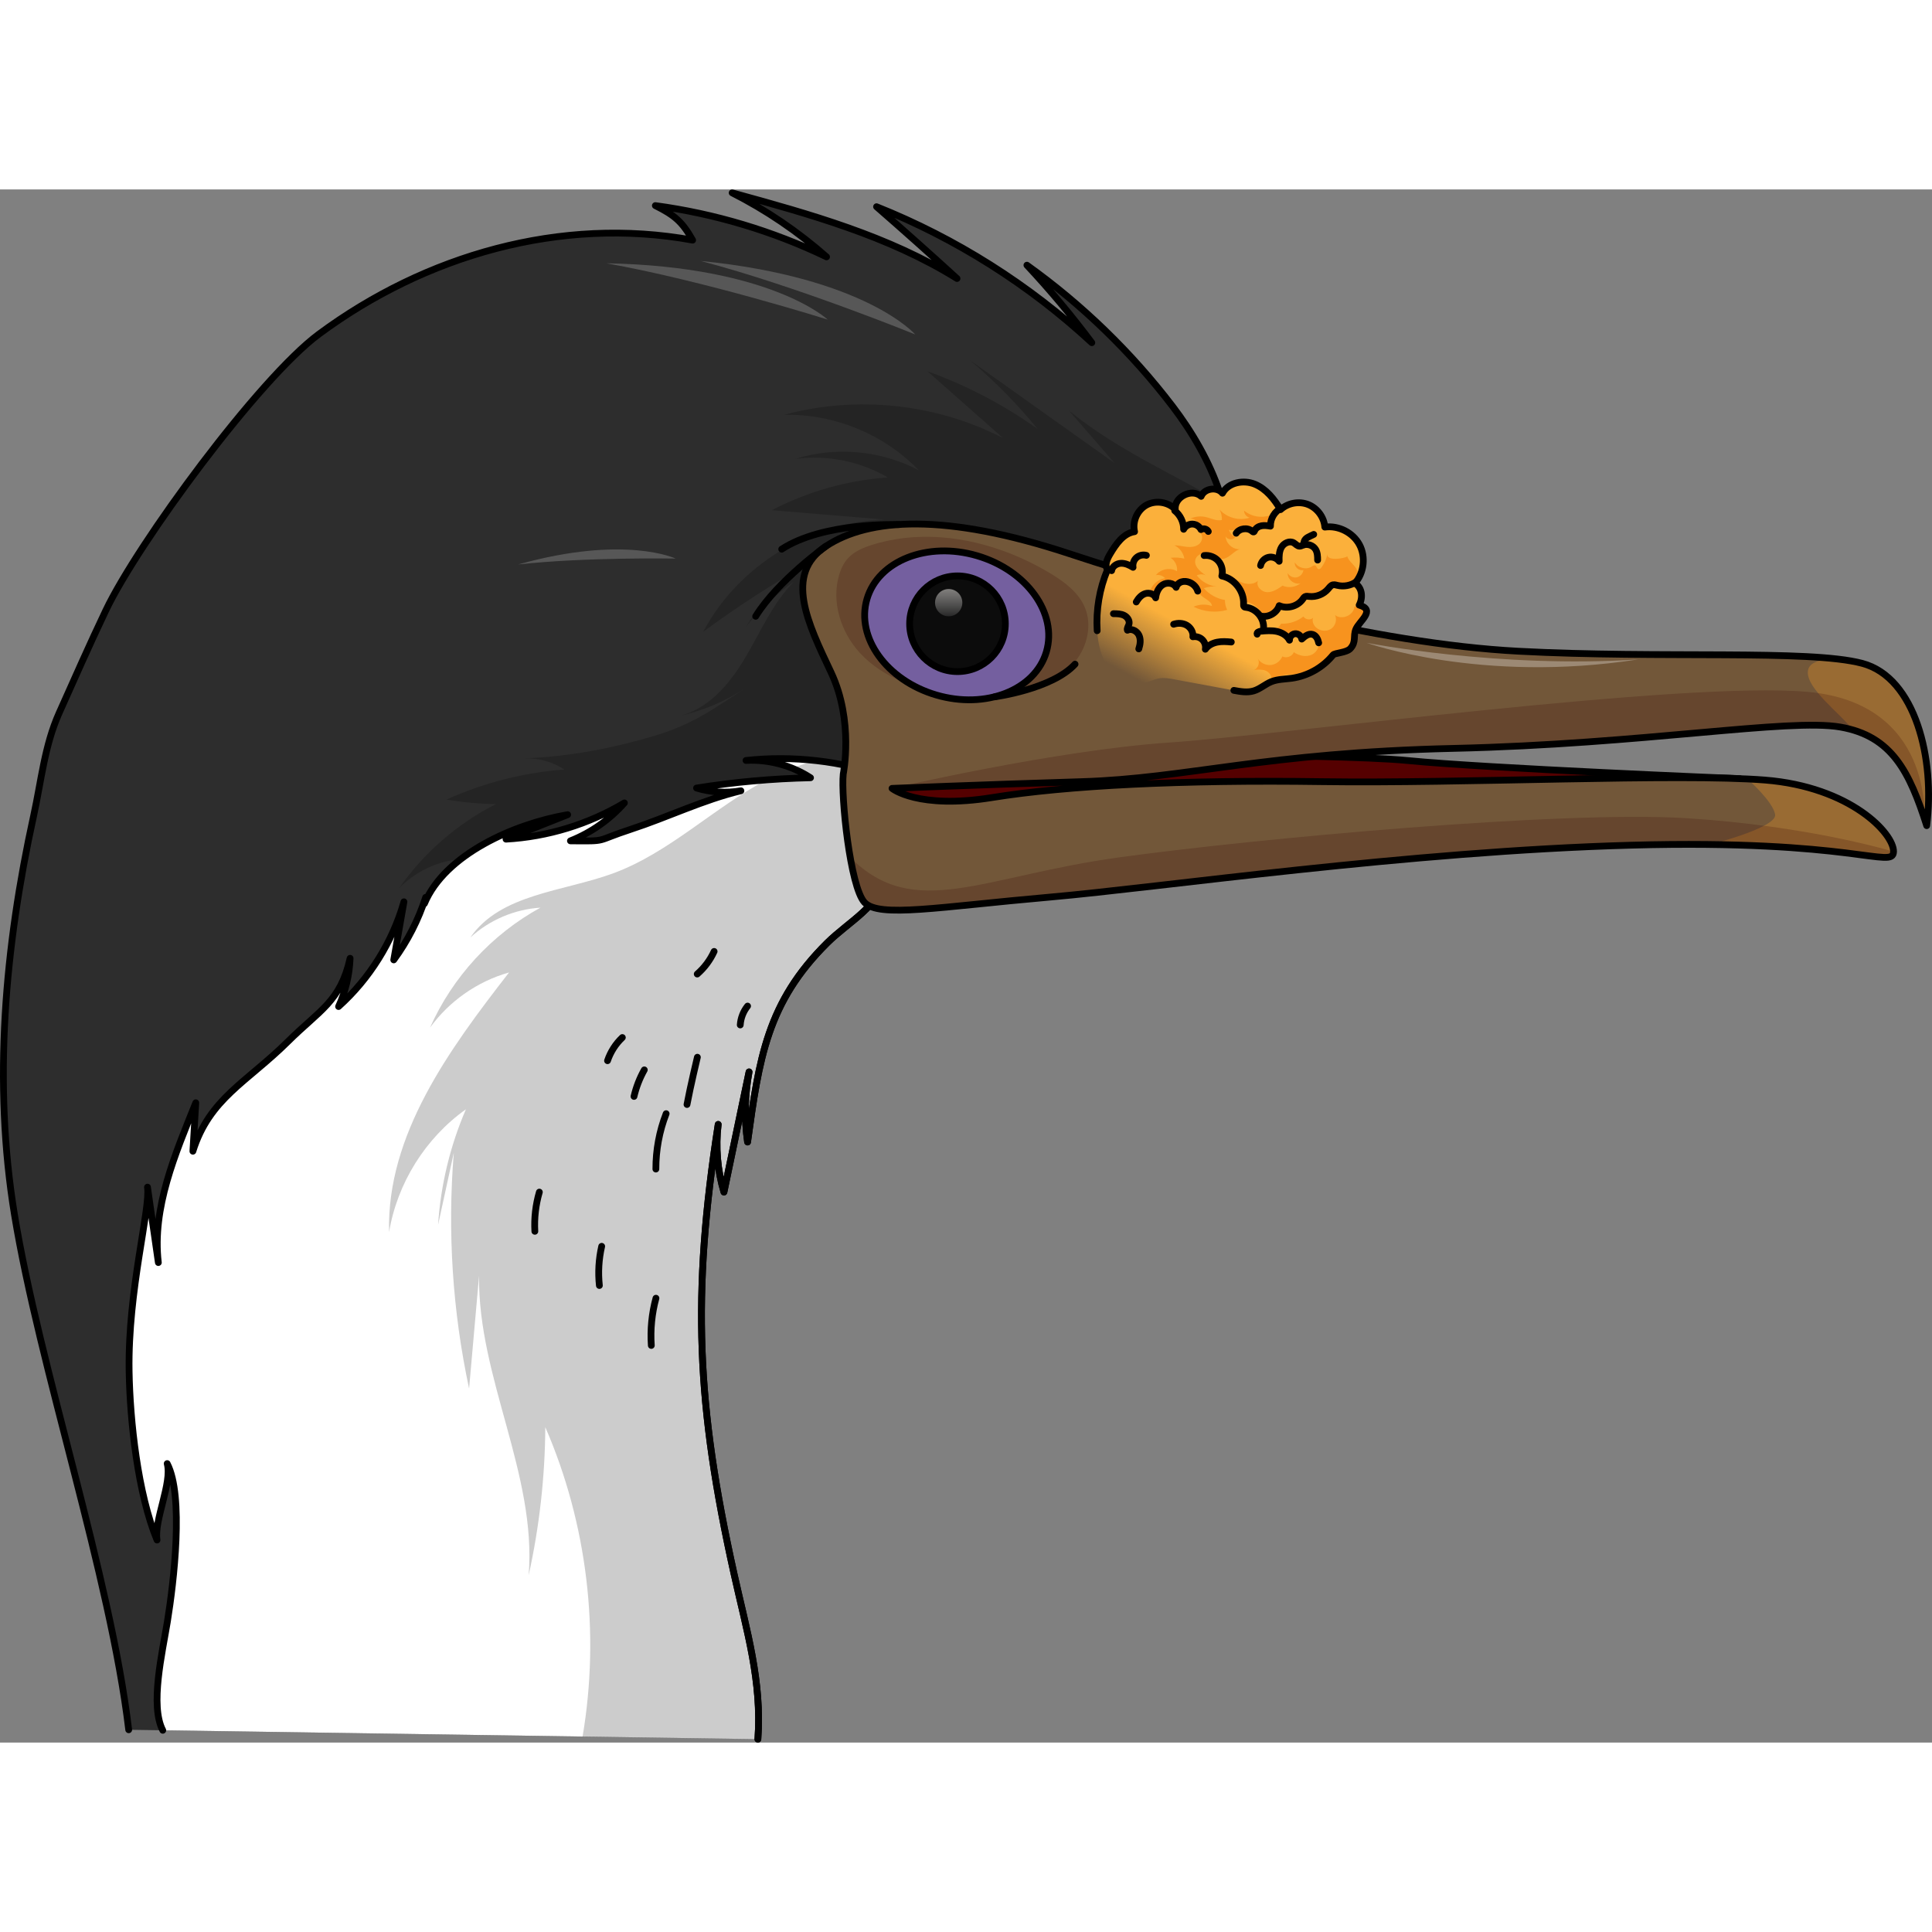 <?xml version="1.0" encoding="utf-8"?>
<!-- Created by: Science Figures, www.sciencefigures.org, Generator: Science Figures Editor -->
<svg version="1.1" id="Layer_1" xmlns="http://www.w3.org/2000/svg" xmlns:xlink="http://www.w3.org/1999/xlink" 
	 width="800px" height="800px" viewBox="0 0 285.196 229.268" enable-background="new 0 0 285.196 229.268"
	 xml:space="preserve">
<rect x="0" y="0" width="285.196" height="229.268" fill="#808080" stroke="none"/>
<g>
	<path fill="#550000" stroke="#000000" stroke-linecap="round" stroke-linejoin="round" stroke-miterlimit="10" d="M256.821,86.978
		c-0.804-0.028-37.485-1.535-48.947-2.667c-11.462-1.132-59.468-0.929-59.468-0.929l-14.13-0.987c0,0-8.905-6.267-8.77,1.621
		c0.135,7.888,5.34,15.492,5.34,15.492l27.11-2.434l24.524-5.009l26.05,0.751l11.31-0.197"/>
	<g>
		<g>
			<g>
				<g>
					<g>
						<path fill="#2D2D2D" d="M18.999,227.381c-2.743-22.877-13.128-53.303-16.862-76.04c-3.201-19.493-1.412-39.543,2.819-58.839
							c1.14-5.198,1.614-10.388,3.777-15.223c2.264-5.06,4.503-10.132,6.89-15.137c4.75-9.961,22.596-34.222,31.464-40.791
							C62.784,9.722,82.794,3.925,102.243,7.484c-1.531-2.721-2.664-3.678-5.502-5.097c8.75,1.18,17.312,3.743,25.271,7.565
							c-4.221-3.722-8.916-6.907-13.935-9.453c11.461,3.148,23.103,6.373,33.196,12.65c-3.919-3.578-7.879-7.111-11.88-10.598
							c11.703,4.668,22.535,11.51,31.777,20.072c-2.981-3.986-6.181-7.808-9.58-11.443c8.147,5.825,15.419,12.87,21.498,20.829
							c5.624,7.364,10.599,17.854,7.427,27.264c-1.808,5.363-6.058,9.849-11.316,11.944c-4.861,1.937-10.255,1.854-15.422,2.683
							c-5.853,0.94-11.508,3.092-16.504,6.281c-3.52,2.247-6.939,5.396-7.492,9.535c-0.516,3.863,1.596,7.75,0.938,11.591
							c-0.762,4.446-5.417,6.747-8.619,9.923c-8.864,8.792-10.041,17.018-11.747,29.386c-0.487-3.432-0.413-6.943,0.221-10.351
							c-1.236,5.913-2.472,11.826-3.708,17.738c-0.966-3.223-1.257-6.647-0.848-9.986c-3.927,25.235-3.185,41.479,2.354,66.41
							c1.848,8.318,4.132,15.839,3.505,24.337"/>
						<path opacity="0.2" d="M121.627,91.56c-1.669-0.333-3.484-0.135-6.134,1.501c-3.943,2.434-7.188,6.078-11.791,7.334
							c-7.074,1.931-14.15-2.709-21.419-3.677c-7.332-0.977-15.075,2.129-19.701,7.9c1.723-1.914,3.446-3.829,5.17-5.743
							c-3.329,0.339-6.523,1.887-8.851,4.291c3.65-5.236,8.612-9.549,14.305-12.434c-2.445-0.034-4.887-0.255-7.297-0.661
							c5.484-2.484,11.407-3.996,17.41-4.443c-1.737-1.131-3.825-1.714-5.897-1.647c6.543-0.254,12.924-1.459,19.188-3.328
							c5.602-1.672,8.484-3.816,13.359-6.997c-3.026,1.974-6.418,3.384-9.952,4.135c4.4-0.937,7.627-4.692,9.929-8.556
							c2.303-3.864,4.088-8.129,7.241-11.338c-2.636,1.882-5.019,4.117-7.066,6.628c2.195-3.453,5.075-6.469,8.421-8.823
							c-5.096,2.904-10.019,6.11-14.737,9.595c5.153-9.715,15.77-16.286,26.764-16.562c-5.542-0.463-11.084-0.925-16.625-1.388
							c5.291-2.762,11.156-4.418,17.111-4.831c-4.079-2.389-8.965-3.37-13.651-2.741c5.977-1.869,12.691-1.249,18.225,1.682
							c-5.112-5.322-12.513-8.367-19.891-8.183c10.7-2.913,22.477-1.665,32.329,3.425c-3.721-3.287-7.442-6.574-11.163-9.862
							c5.767,2.082,11.249,4.951,16.247,8.501c-2.998-3.675-6.34-7.069-9.967-10.124c7.111,5.055,14.222,10.111,21.334,15.166
							c-2.237-2.574-4.473-5.149-6.71-7.723c7.145,5.792,15.036,9.174,22.722,13.658c1.185,4.284,1.409,8.732-0.017,12.961
							c-1.808,5.363-6.058,9.849-11.316,11.944c-4.861,1.937-10.255,1.854-15.422,2.683c-5.853,0.94-11.508,3.092-16.504,6.281
							c-3.52,2.247-6.939,5.396-7.492,9.535c-0.172,1.289-0.05,2.58,0.162,3.871C126.113,93.603,124.019,92.036,121.627,91.56z"/>
						<path fill="#FFFFFF" d="M111.877,228.768c0.627-8.498-1.657-16.019-3.505-24.337c-5.539-24.931-6.281-41.175-2.354-66.41
							c-0.409,3.34-0.118,6.763,0.848,9.986c1.236-5.913,2.472-11.826,3.708-17.738c-0.633,3.408-0.708,6.919-0.221,10.351
							c1.706-12.368,2.882-20.594,11.747-29.386c3.203-3.177,7.858-5.477,8.619-9.923c0.658-3.842-1.454-7.728-0.938-11.591
							c0.146-1.09,0.494-2.109,0.987-3.063c-6.595-2.299-13.703-3.124-20.647-2.365c3.338-0.18,6.726,0.729,9.526,2.555
							c-5.635,0.121-11.262,0.629-16.828,1.519c2.113,0.637,4.375,0.777,6.55,0.403c-5.583,1.337-10.79,3.899-16.247,5.682
							c-5.457,1.783-3.176,1.758-8.917,1.71c3.046-1.207,5.801-3.143,7.967-5.602c-5.283,3.151-11.333,5.004-17.475,5.351
							c3.033-1.204,6.065-2.409,9.098-3.613c-7.806,1.329-18.107,5.828-21.147,13.131c0.063-0.308,0.133-0.614,0.185-0.925
							c-1.063,3.301-2.66,6.431-4.71,9.229c0.501-2.858,1.003-5.716,1.504-8.574c-1.686,5.919-5.071,11.344-9.648,15.459
							c1.028-2.23,1.609-4.665,1.699-7.119c-1.434,6.415-4.484,7.635-9.151,12.264c-6.07,6.021-11.618,8.412-14.054,16.215
							c0.142-2.384,0.284-4.768,0.426-7.153c-3.032,7.561-6.475,15.496-5.526,23.587c-0.534-3.711-1.068-7.422-1.602-11.133
							c0.46,3.194-2.91,15.215-2.713,27.138c0.122,7.379,1.292,18.132,4.121,24.955c-0.462-2.905,2.268-8.445,1.499-11.285
							c2.487,4.763,0.98,17.489,0.03,23.327c-0.752,4.62-2.597,12.382-0.681,16.044"/>
						<path opacity="0.2" d="M80.495,182.709c-0.043,7.345-0.868,14.685-2.455,21.856c1.195-14.953-7.515-29.194-7.321-44.194
							c-0.491,5.546-0.982,11.093-1.473,16.639c-2.445-11.408-3.208-23.176-2.257-34.804c-0.773,3.544-1.546,7.088-2.319,10.633
							c0.381-5.863,1.777-11.659,4.108-17.053c-5.967,4.235-10.144,10.912-11.341,18.131c-0.372-14.369,8.889-26.982,17.711-38.33
							c-4.65,1.308-8.831,4.225-11.663,8.138c3.309-7.463,9.129-13.786,16.292-17.702c-3.815,0.238-7.534,1.821-10.349,4.407
							c4.476-6.488,13.722-6.757,21.117-9.487c8.287-3.058,14.792-9.663,22.581-13.766c2.171-0.162,4.344-0.284,6.52-0.331
							c-0.854-0.557-1.768-1.018-2.714-1.399c1.137-0.435,2.294-0.81,3.466-1.135c3.529,0.392,7.015,1.176,10.368,2.345
							c-0.493,0.954-0.841,1.974-0.987,3.064c-0.516,3.863,1.596,7.75,0.938,11.591c-0.762,4.446-5.417,6.747-8.619,9.923
							c-8.864,8.792-10.041,17.018-11.747,29.386c-0.488-3.432-0.413-6.943,0.22-10.351c-1.236,5.913-2.472,11.826-3.708,17.738
							c-0.966-3.223-1.256-6.647-0.848-9.986c-3.927,25.235-3.185,41.479,2.354,66.41c1.848,8.318,4.132,15.839,3.505,24.337
							l-25.875-0.386C88.6,213.052,86.698,196.972,80.495,182.709z"/>
						<path fill="none" stroke="#000000" stroke-linecap="round" stroke-linejoin="round" stroke-miterlimit="10" d="
							M111.877,228.768c0.627-8.498-1.657-16.019-3.505-24.337c-5.539-24.931-6.281-41.175-2.354-66.41
							c-0.409,3.34-0.118,6.763,0.848,9.986c1.236-5.913,2.472-11.826,3.708-17.738c-0.633,3.408-0.708,6.919-0.221,10.351
							c1.706-12.368,2.882-20.594,11.747-29.386c3.203-3.177,7.858-5.477,8.619-9.923c0.658-3.842-1.454-7.728-0.938-11.591
							c0.146-1.09,0.494-2.109,0.987-3.063c-6.595-2.299-13.703-3.124-20.647-2.365c3.338-0.18,6.726,0.729,9.526,2.555
							c-5.635,0.121-11.262,0.629-16.828,1.519c2.113,0.637,4.375,0.777,6.55,0.403c-5.583,1.337-10.79,3.899-16.247,5.682
							c-5.457,1.783-3.176,1.758-8.917,1.71c3.046-1.207,5.801-3.143,7.967-5.602c-5.283,3.151-11.333,5.004-17.475,5.351
							c3.033-1.204,6.065-2.409,9.098-3.613c-7.806,1.329-18.107,5.828-21.147,13.131c0.063-0.308,0.133-0.614,0.185-0.925
							c-1.063,3.301-2.66,6.431-4.71,9.229c0.501-2.858,1.003-5.716,1.504-8.574c-1.686,5.919-5.071,11.344-9.648,15.459
							c1.028-2.23,1.609-4.665,1.699-7.119c-1.434,6.415-4.484,7.635-9.151,12.264c-6.07,6.021-11.618,8.412-14.054,16.215
							c0.142-2.384,0.284-4.768,0.426-7.153c-3.032,7.561-6.475,15.496-5.526,23.587c-0.534-3.711-1.068-7.422-1.602-11.133
							c0.46,3.194-2.91,15.215-2.713,27.138c0.122,7.379,1.292,18.132,4.121,24.955c-0.462-2.905,2.268-8.445,1.499-11.285
							c2.487,4.763,0.98,17.489,0.03,23.327c-0.752,4.62-2.597,12.382-0.681,16.044"/>
						<path fill="none" stroke="#000000" stroke-linecap="round" stroke-linejoin="round" stroke-miterlimit="10" d="
							M18.999,227.381c-2.743-22.877-13.128-53.303-16.862-76.04c-3.201-19.493-1.412-39.543,2.819-58.839
							c1.14-5.198,1.614-10.388,3.777-15.223c2.264-5.06,4.503-10.132,6.89-15.137c4.75-9.961,22.596-34.222,31.464-40.791
							C62.784,9.722,82.794,3.925,102.243,7.484c-1.531-2.721-2.664-3.678-5.502-5.097c8.75,1.18,17.312,3.743,25.271,7.565
							c-4.221-3.722-8.916-6.907-13.935-9.453c11.461,3.148,23.103,6.373,33.196,12.65c-3.919-3.578-7.879-7.111-11.88-10.598
							c11.703,4.668,22.535,11.51,31.777,20.072c-2.981-3.986-6.181-7.808-9.58-11.443c8.147,5.825,15.419,12.87,21.498,20.829
							c5.624,7.364,10.599,17.854,7.427,27.264c-1.808,5.363-6.058,9.849-11.316,11.944c-4.861,1.937-10.255,1.854-15.422,2.683
							c-5.853,0.94-11.508,3.092-16.504,6.281c-3.52,2.247-6.939,5.396-7.492,9.535c-0.516,3.863,1.596,7.75,0.938,11.591
							c-0.762,4.446-5.417,6.747-8.619,9.923c-8.864,8.792-10.041,17.018-11.747,29.386c-0.487-3.432-0.413-6.943,0.221-10.351
							c-1.236,5.913-2.472,11.826-3.708,17.738c-0.966-3.223-1.257-6.647-0.848-9.986c-3.927,25.235-3.185,41.479,2.354,66.41
							c1.848,8.318,4.132,15.839,3.505,24.337"/>
						<path fill="#725739" d="M124.477,86.302c0,0,1.602-7.809-1.802-15.019c-3.404-7.21-7.02-14.482-0.745-18.621
							s17.56-4.967,36.011,1.139s45.11,13.241,66.173,14.364c21.064,1.122,42.873-0.297,50.771,1.791
							c7.898,2.088,10.782,14.206,9.529,23.96c-2.52-7.871-5.089-13.225-12.75-14.554c-7.661-1.329-29.032,2.514-57.052,3.148
							s-39.354,4.438-54.973,4.914s-27.962,0.991-27.962,0.991s3.837,3.125,14.785,1.352c10.948-1.773,28.149-2.641,48.675-2.345
							c20.526,0.296,52.717-1.246,65.383-0.239c12.666,1.008,19.057,7.915,18.998,10.572c-0.059,2.657-5.862-1.854-38.756-0.954
							c-32.893,0.9-69.277,6.215-85.773,7.663s-25.242,3.087-27.372,0.785S124.129,89.558,124.477,86.302z"/>
						<path opacity="0.2" fill="#380000" d="M152.137,73.881c2.602-0.819,5.096-2.23,6.742-4.405s2.319-5.191,1.286-7.716
							c-0.927-2.264-3.019-3.819-5.114-5.081c-7.828-4.714-17.54-6.942-26.265-4.227c-1.37,0.426-2.758,1.006-3.699,2.09
							c-0.597,0.688-0.977,1.54-1.231,2.415c-1.153,3.967,0.28,8.408,3.072,11.453c1.722,1.878,3.911,3.274,6.259,4.238
							c1.154,0.474,2.342,0.825,3.552,1.122c1.154,0.283,2.104,0.817,3.309,0.841C144.131,74.688,148.171,75.128,152.137,73.881z"/>
						<path fill="#996B33" d="M257.962,87.026c0.922,0.044,1.778,0.096,2.559,0.158c12.666,1.007,19.058,7.915,18.998,10.572
							c-0.051,2.305-4.437-0.781-27.061-1.054l-0.001-0.001c0,0,9.936-2.498,9.581-4.45C261.684,90.3,257.964,87.028,257.962,87.026
							z"/>
						<path opacity="0.2" fill="#380000" d="M165.161,98.606c20.27-2.798,65.477-6.939,83.788-5.79
							c18.311,1.149,30.571,4.94,30.571,4.94c-0.059,2.657-5.862-1.854-38.756-0.954s-69.277,6.215-85.773,7.663
							c-16.496,1.448-25.242,3.087-27.372,0.785c-0.845-0.913-1.567-3.569-2.111-6.644
							C134.961,108.042,144.89,101.404,165.161,98.606z"/>
						<path fill="#996B33" d="M273.516,79.803c-0.003-0.004-0.006-0.01-0.009-0.014c-1.671-2.288-6.816-6.022-6.639-8.613
							c0.176-2.578,5.972-1.636,6.03-1.626c0.732,0.119,1.402,0.252,1.987,0.407c7.898,2.088,10.782,14.206,9.529,23.96
							C282.11,86.721,279.753,81.64,273.516,79.803z"/>
						<path opacity="0.2" fill="#380000" d="M266.864,74.171c18.47,1.648,17.19,18.645,17.19,18.645l0,0
							c-2.416-7.265-5.092-12.188-12.389-13.454c-7.661-1.329-29.032,2.514-57.052,3.148c-28.02,0.634-39.354,4.438-54.973,4.914
							s-27.962,0.991-27.962,0.991s24.05-5.627,40.974-6.771C189.576,80.501,248.394,72.523,266.864,74.171z"/>
						<path fill="none" stroke="#000000" stroke-linecap="round" stroke-linejoin="round" stroke-miterlimit="10" d="
							M124.477,86.302c0,0,1.602-7.809-1.802-15.019c-3.404-7.21-7.02-14.482-0.745-18.621s17.56-4.967,36.011,1.139
							s45.11,13.241,66.173,14.364c21.064,1.122,42.873-0.297,50.771,1.791c7.898,2.088,10.782,14.206,9.529,23.96
							c-2.52-7.871-5.089-13.225-12.75-14.554c-7.661-1.329-29.032,2.514-57.052,3.148s-39.354,4.438-54.973,4.914
							s-27.962,0.991-27.962,0.991s3.837,3.125,14.785,1.352c10.948-1.773,28.149-2.641,48.675-2.345
							c20.526,0.296,52.717-1.246,65.383-0.239c12.666,1.008,19.057,7.915,18.998,10.572c-0.059,2.657-5.862-1.854-38.756-0.954
							c-32.893,0.9-69.277,6.215-85.773,7.663s-25.242,3.087-27.372,0.785S124.129,89.558,124.477,86.302z"/>
						
							<linearGradient id="SVGID_1_" gradientUnits="userSpaceOnUse" x1="1195.406" y1="64.588" x2="1201.388" y2="75.479" gradientTransform="matrix(-1 0 0 1 1374.961 0)">
							<stop  offset="0.174" style="stop-color:#FBB03B"/>
							<stop  offset="1" style="stop-color:#FBB03B;stop-opacity:0"/>
						</linearGradient>
						<path fill="url(#SVGID_1_)" d="M200.012,58.128c1.348-1.521,1.626-3.899,0.665-5.69c-0.961-1.791-3.096-2.874-5.109-2.592
							c-0.111-1.452-1.106-2.801-2.461-3.336c-1.355-0.535-3.003-0.23-4.076,0.755c-0.932-1.554-2.122-3.066-3.797-3.755
							s-3.918-0.263-4.776,1.332c-0.796-1.005-2.674-0.728-3.147,0.464c-1.357-1.237-3.998,0.085-3.82,1.913
							c-1.077-1.102-2.907-1.373-4.257-0.631c-1.35,0.742-2.103,2.431-1.752,3.931c-1.67,0.251-2.748,1.85-3.614,3.3
							c-0.424,0.709-0.847,1.625-0.383,2.308c-1.188,2.836-1.713,5.947-1.523,9.016c0.123,1.978,0.57,4.007,1.765,5.588
							c1.195,1.581,3.267,2.611,5.191,2.138c0.742-0.183,1.428-0.572,2.181-0.698c0.743-0.125,1.503,0.013,2.244,0.15
							c2.931,0.543,5.862,1.086,8.794,1.63c0.976,0.181,1.998,0.36,2.947,0.07c0.935-0.285,1.684-0.992,2.591-1.356
							c0.949-0.381,2.002-0.364,3.014-0.505c2.364-0.33,4.586-1.585,6.09-3.438c0.249-0.307,1.975-0.321,2.552-0.944
							c0.915-0.988,0.388-1.816,0.815-2.854c0.489-1.191,3.012-2.835,0.491-3.566C201.196,60.311,201.134,58.813,200.012,58.128z"/>
						<g>
							<path fill="#F7931E" d="M187.95,65.027c-0.142,0.038-0.287,0.065-0.435,0.065C187.658,65.054,187.804,65.034,187.95,65.027z"
								/>
							<path fill="#F7931E" d="M185.674,69.266c0.402,0.63,1.169,1.006,1.913,0.937c0.744-0.069,1.43-0.579,1.709-1.272
								c0.596,0.328,1.449,0.014,1.691-0.622c0.776,0.539,1.829,0.765,2.681,0.357c0.852-0.408,1.336-1.563,0.845-2.37
								c-0.492-0.807-1.967-0.755-2.25,0.146c-0.259-0.452-0.635-0.897-1.15-0.975c-0.515-0.078-1.097,0.44-0.896,0.921
								c-0.378-0.861-1.336-1.409-2.267-1.361c0.489-0.131,0.924-0.466,1.15-0.92c1.182,0.051,2.379-0.335,3.309-1.066
								c0.285,0.473,1.031,0.574,1.431,0.194c-0.191,0.486,0.036,1.059,0.418,1.415c0.576,0.538,1.518,0.66,2.187,0.243
								c0.669-0.417,0.971-1.358,0.625-2.067c0.992,0.799,2.758,0.042,2.865-1.226l0.71-0.265c-0.003,0.006-0.005,0.014-0.009,0.02
								c2.521,0.731-0.002,2.376-0.491,3.566c-0.427,1.038,0.1,1.866-0.815,2.854c-0.576,0.623-2.302,0.637-2.552,0.944
								c-1.131,1.394-2.669,2.449-4.368,3.027c-0.041-0.009-0.083-0.02-0.124-0.028c-1.543-0.312-3.186-0.106-4.605,0.576
								c0.077-0.557-0.375-1.077-0.902-1.272c-0.527-0.195-1.109-0.143-1.669-0.089C185.733,70.688,186.02,69.836,185.674,69.266z"
								/>
						</g>
						<path fill="#F7931E" d="M183.109,53.098c-1.074,0.125-2.152-0.804-2.186-1.885c0.252,0.522,1.104,0.593,1.438,0.119
							c-0.45-0.214-0.804-0.619-0.956-1.092c0.616,0.188,1.256-0.134,1.884-0.274c0.628-0.141,1.48,0.061,1.561,0.7
							c0.537-0.896,1.691-1.372,2.703-1.115c-0.339-0.393-0.365-1.022-0.06-1.441c-1.286,0.455-2.803,0.181-3.848-0.697
							c-0.002,0.479,0.362,0.935,0.829,1.04c-1.549,0.508-3.377,0.012-4.457-1.208c0.252,0.473,0.377,1.013,0.359,1.549
							c-0.805,0.2-1.607-0.262-2.416-0.44c-0.746-0.165-1.545-0.081-2.242,0.233c0.704-0.012,1.353,0.626,1.353,1.33
							c0.618-0.244,1.387,0.381,1.275,1.036c-0.348-0.288-0.82-0.419-1.267-0.351c0.532,0.363,0.464,1.241-0.002,1.685
							c-0.466,0.444-1.169,0.535-1.81,0.48s-1.272-0.232-1.915-0.231c0.772,0.361,1.344,1.12,1.478,1.962
							c-0.664-0.156-1.354-0.197-2.032-0.121c0.66,0.406,1.047,1.216,0.949,1.984c-0.982-0.607-2.404-0.346-3.107,0.569
							c0.493-0.091,1.027,0.093,1.36,0.467c-1.155,0.146-2.154,1.121-2.328,2.272c1.012-0.942,2.517-1.321,3.854-0.968
							c0.954-0.765,2.62-0.913,3.213,0.156c0.147,0.264,0.208,0.572,0.37,0.827c0.47,0.741,1.701,0.946,1.802,1.817
							c-0.876-0.315-1.873-0.279-2.725,0.096c1.519,0.765,3.329,0.935,4.964,0.467c-0.224-0.451-0.339-0.955-0.334-1.458
							c-1.196-0.196-2.317-0.824-3.109-1.741c0.61-0.212,1.265-0.293,1.909-0.235c-1.153-0.121-2.247-0.735-2.952-1.656
							c0.425-0.221,0.959-0.214,1.378,0.017c-0.892-0.555-1.917-1.463-1.549-2.446c0.233-0.624,0.986-0.929,1.647-0.845
							c0.998,0.127,1.482,0.955,2.436,0.827C181.51,54.402,182.303,53.192,183.109,53.098z"/>
						<path fill="#F7931E" d="M192.927,60.002c-0.415,1.435-2.425,2.104-3.618,1.205c-0.621,0.982-1.787,1.595-2.948,1.548
							c-0.474-1.026-1.501-1.775-2.622-1.913c-0.345-1.523-1.131-2.944-2.237-4.046c0.6,0.509,1.223,1.023,1.966,1.282
							c0.743,0.259,1.642,0.216,2.23-0.307c-0.347,0.768,0.489,1.646,1.331,1.679c0.842,0.033,1.6-0.474,2.289-0.959
							c0.865,0.376,1.933,0.234,2.67-0.355c-0.904,0.273-1.953-0.551-1.902-1.494c0.252,0.458,0.817,0.721,1.33,0.619
							c0.513-0.102,0.935-0.56,0.993-1.08c-0.645,0.183-1.37-0.459-1.267-1.121c0.476,0.837,1.699,1.133,2.506,0.608
							c0.151-0.099,0.326-0.227,0.494-0.161c0.227,0.089,0.236,0.46,0.467,0.539c0.184,0.063,0.36-0.106,0.474-0.263
							c0.428-0.592,0.729-1.275,0.879-1.989c-0.243,1.157,2.523,0.68,2.923,0.37c0.321,1.092,1.908,1.642,1.455,2.975
							c-0.482,1.419-2.484,1.068-3.523,0.62C196.009,59.151,194.624,60.179,192.927,60.002z"/>
						<path fill="none" stroke="#000000" stroke-linecap="round" stroke-linejoin="round" stroke-miterlimit="10" d="
							M182.138,73.948c0.976,0.181,1.998,0.36,2.947,0.07c0.935-0.285,1.684-0.992,2.591-1.356c0.949-0.381,2.002-0.364,3.014-0.505
							c2.364-0.33,4.586-1.585,6.09-3.438c0.249-0.307,1.975-0.321,2.552-0.944c0.915-0.988,0.388-1.816,0.815-2.854
							c0.489-1.191,3.012-2.835,0.491-3.566c0.558-1.043,0.496-2.541-0.626-3.227c1.348-1.521,1.626-3.899,0.665-5.69
							c-0.961-1.791-3.096-2.874-5.109-2.592c-0.111-1.452-1.106-2.801-2.461-3.336c-1.355-0.535-3.003-0.23-4.076,0.755
							c-0.932-1.554-2.122-3.066-3.797-3.755s-3.918-0.263-4.776,1.332c-0.796-1.005-2.674-0.728-3.147,0.464
							c-1.357-1.237-3.998,0.085-3.82,1.913c-1.077-1.102-2.907-1.373-4.257-0.631c-1.35,0.742-2.103,2.431-1.752,3.931
							c-1.67,0.251-2.748,1.85-3.614,3.3c-0.424,0.709-0.847,1.625-0.383,2.308c-1.188,2.836-1.713,5.947-1.523,9.016"/>
						
							<ellipse transform="matrix(0.282 -0.96 0.96 0.282 39.599 181.689)" fill="#745F9F" stroke="#000000" stroke-linecap="round" stroke-linejoin="round" stroke-miterlimit="10" cx="141.143" cy="64.398" rx="10.705" ry="13.795"/>
						
							<circle fill="#0C0C0C" stroke="#000000" stroke-linecap="round" stroke-linejoin="round" stroke-miterlimit="10" cx="141.342" cy="64.111" r="7.063"/>
						
							<linearGradient id="SVGID_2_" gradientUnits="userSpaceOnUse" x1="1234.919" y1="54.526" x2="1234.919" y2="64.183" gradientTransform="matrix(-1 0 0 1 1374.961 0)">
							<stop  offset="0" style="stop-color:#CEC8C1"/>
							<stop  offset="1" style="stop-color:#FFFFFF;stop-opacity:0"/>
						</linearGradient>
						<circle fill="url(#SVGID_2_)" cx="140.042" cy="60.998" r="2.014"/>
					</g>
					<path fill="none" stroke="#000000" stroke-linecap="round" stroke-linejoin="round" stroke-miterlimit="10" d="M132.675,49.47
						c0,0-11.133-0.4-17.282,3.635"/>
					<path fill="none" stroke="#000000" stroke-linecap="round" stroke-linejoin="round" stroke-miterlimit="10" d="M121.93,52.662
						c0,0-7.113,5.078-10.38,10.35"/>
					<path opacity="0.2" fill="#FFFFFF" d="M135.102,21.408c0,0-7.29-8.416-31.662-10.851
						C117.654,14.291,135.102,21.408,135.102,21.408z"/>
					<path opacity="0.2" fill="#FFFFFF" d="M122.188,19.217c0,0-8.335-7.857-32.668-8.315
						C104.03,13.493,122.188,19.217,122.188,19.217z"/>
					<path opacity="0.2" fill="#FFFFFF" d="M99.73,54.491c0,0-7.453-3.551-23.245,0.87C86.517,54.25,99.73,54.491,99.73,54.491z"/>
					<path fill="none" stroke="#000000" stroke-linecap="round" stroke-linejoin="round" stroke-miterlimit="10" d="M146.834,74.903
						c0,0,8.469-1.131,11.862-4.827"/>
				</g>
				<path fill="none" stroke="#000000" stroke-linecap="round" stroke-linejoin="round" stroke-miterlimit="10" d="M200.15,57.956
					c-0.79,0.529-1.803,0.71-2.727,0.488c-0.215-0.052-0.438-0.125-0.654-0.076c-0.307,0.07-0.503,0.359-0.707,0.599
					c-0.682,0.804-1.777,1.235-2.824,1.113c-0.197-0.023-0.408-0.062-0.585,0.027c-0.152,0.077-0.245,0.232-0.343,0.372
					c-0.749,1.066-2.286,1.491-3.477,0.962c-0.349,1.078-1.585,1.784-2.691,1.537"/>
				<path fill="none" stroke="#000000" stroke-linecap="round" stroke-linejoin="round" stroke-miterlimit="10" d="M186.526,64.773
					c0.11-1.474-1.098-2.923-2.568-3.079c-0.107-0.011-0.224-0.021-0.301-0.096c-0.097-0.094-0.09-0.247-0.083-0.382
					c0.097-1.904-1.345-3.77-3.211-4.157c0.202-0.757,0.007-1.608-0.506-2.2c-0.513-0.592-1.327-0.908-2.105-0.816"/>
				<path fill="none" stroke="#000000" stroke-linecap="round" stroke-linejoin="round" stroke-miterlimit="10" d="M189.199,47.01
					c-1.013,0.473-1.694,1.58-1.659,2.697c-0.434-0.068-0.877-0.135-1.309-0.058c-0.432,0.077-0.859,0.328-1.029,0.732
					c-0.03,0.072-0.062,0.157-0.137,0.178c-0.08,0.022-0.155-0.043-0.217-0.098c-0.67-0.6-1.861-0.455-2.366,0.29"/>
				<path fill="none" stroke="#000000" stroke-linecap="round" stroke-linejoin="round" stroke-miterlimit="10" d="M194.503,54.713
					c0.002-0.547-0.019-1.124-0.308-1.588c-0.373-0.598-1.192-0.873-1.85-0.62c-0.165,0.064-0.326,0.157-0.503,0.158
					c-0.337,0.001-0.571-0.322-0.861-0.493c-0.613-0.361-1.449,0.029-1.809,0.643c-0.36,0.613-0.368,1.365-0.346,2.076
					c-0.351-0.478-0.997-0.719-1.576-0.587c-0.579,0.132-1.056,0.629-1.166,1.212"/>
				<path fill="none" stroke="#000000" stroke-linecap="round" stroke-linejoin="round" stroke-miterlimit="10" d="M192.544,52.44
					c-0.136-0.256-0.04-0.586,0.152-0.803c0.192-0.217,0.461-0.347,0.723-0.471c0.17-0.081,0.34-0.161,0.51-0.242"/>
				<path fill="none" stroke="#000000" stroke-linecap="round" stroke-linejoin="round" stroke-miterlimit="10" d="M176.804,59.296
					c-0.17-0.59-0.647-1.07-1.218-1.297c-0.37-0.147-0.789-0.195-1.168-0.074c-0.379,0.121-0.708,0.427-0.802,0.814
					c-0.357-0.665-1.344-0.785-1.98-0.381s-0.955,1.176-1.041,1.926c-0.216-0.575-0.966-0.808-1.55-0.616
					c-0.584,0.192-1.011,0.696-1.316,1.229"/>
				<path fill="none" stroke="#000000" stroke-linecap="round" stroke-linejoin="round" stroke-miterlimit="10" d="M173.411,47.424
					c0.822,0.652,1.321,1.694,1.314,2.744c0.243-0.469,0.763-0.78,1.291-0.772s1.039,0.335,1.267,0.811
					c0.35-0.234,0.891-0.092,1.082,0.283"/>
				<path fill="none" stroke="#000000" stroke-linecap="round" stroke-linejoin="round" stroke-miterlimit="10" d="M181.76,66.811
					c-0.693-0.068-1.397-0.116-2.08,0.02c-0.683,0.135-1.35,0.474-1.749,1.045c0.094-0.502-0.075-1.045-0.436-1.406
					s-0.905-0.528-1.407-0.433c0.081-0.668-0.307-1.348-0.886-1.692c-0.579-0.344-1.314-0.373-1.952-0.158"/>
				<path fill="none" stroke="#000000" stroke-linecap="round" stroke-linejoin="round" stroke-miterlimit="10" d="M185.577,65.652
					c-0.098-0.251,0.266-0.414,0.534-0.437c0.786-0.069,1.585-0.137,2.356,0.027s1.524,0.597,1.883,1.299
					c-0.027-0.465,0.361-0.916,0.825-0.958c0.464-0.043,0.927,0.329,0.986,0.792c0.443-0.411,1.003-0.855,1.586-0.695
					c0.524,0.143,0.802,0.717,0.913,1.249"/>
				<path fill="none" stroke="#000000" stroke-linecap="round" stroke-linejoin="round" stroke-miterlimit="10" d="M168.104,67.823
					c0.219-0.654,0.319-1.395,0.026-2.019s-1.088-1.044-1.705-0.733c-0.102-0.294,0.142-0.584,0.227-0.883
					c0.147-0.518-0.226-1.069-0.708-1.31c-0.482-0.241-1.043-0.247-1.581-0.249"/>
				<path fill="none" stroke="#000000" stroke-linecap="round" stroke-linejoin="round" stroke-miterlimit="10" d="M164.094,56.276
					c0.084-0.631,0.743-1.063,1.379-1.088s1.241,0.265,1.785,0.595c-0.089-0.518,0.105-1.075,0.496-1.426
					c0.391-0.351,0.966-0.484,1.471-0.34"/>
			</g>
			<path opacity="0.3" fill="#FFFFFF" d="M201.741,66.929c0,0,19.505,3.818,40.08,2.445
				C218.674,72.993,201.741,66.929,201.741,66.929z"/>
		</g>
		<path fill="none" stroke="#000000" stroke-linecap="round" stroke-linejoin="round" stroke-miterlimit="10" d="M102.945,128.1
			c0,0-1.021,4.255-1.532,6.978"/>
		<path fill="none" stroke="#000000" stroke-linecap="round" stroke-linejoin="round" stroke-miterlimit="10" d="M98.334,136.433
			c-1.009,2.599-1.526,5.388-1.515,8.176"/>
		<path fill="none" stroke="#000000" stroke-linecap="round" stroke-linejoin="round" stroke-miterlimit="10" d="M95.11,129.968
			c-0.687,1.227-1.2,2.55-1.521,3.919"/>
		<path fill="none" stroke="#000000" stroke-linecap="round" stroke-linejoin="round" stroke-miterlimit="10" d="M91.869,125.192
			c-0.993,0.94-1.751,2.126-2.188,3.422"/>
		<path fill="none" stroke="#000000" stroke-linecap="round" stroke-linejoin="round" stroke-miterlimit="10" d="M105.417,112.482
			c-0.582,1.273-1.439,2.419-2.494,3.338"/>
		<path fill="none" stroke="#000000" stroke-linecap="round" stroke-linejoin="round" stroke-miterlimit="10" d="M79.618,148.01
			c-0.547,1.874-0.773,3.84-0.665,5.789"/>
		<path fill="none" stroke="#000000" stroke-linecap="round" stroke-linejoin="round" stroke-miterlimit="10" d="M88.819,156.012
			c-0.433,1.892-0.548,3.857-0.34,5.787"/>
		<path fill="none" stroke="#000000" stroke-linecap="round" stroke-linejoin="round" stroke-miterlimit="10" d="M96.83,163.674
			c-0.614,2.265-0.847,4.633-0.685,6.974"/>
		<path fill="none" stroke="#000000" stroke-linecap="round" stroke-linejoin="round" stroke-miterlimit="10" d="M110.356,120.549
			c-0.633,0.79-1.017,1.777-1.083,2.787"/>
	</g>
</g>
</svg>